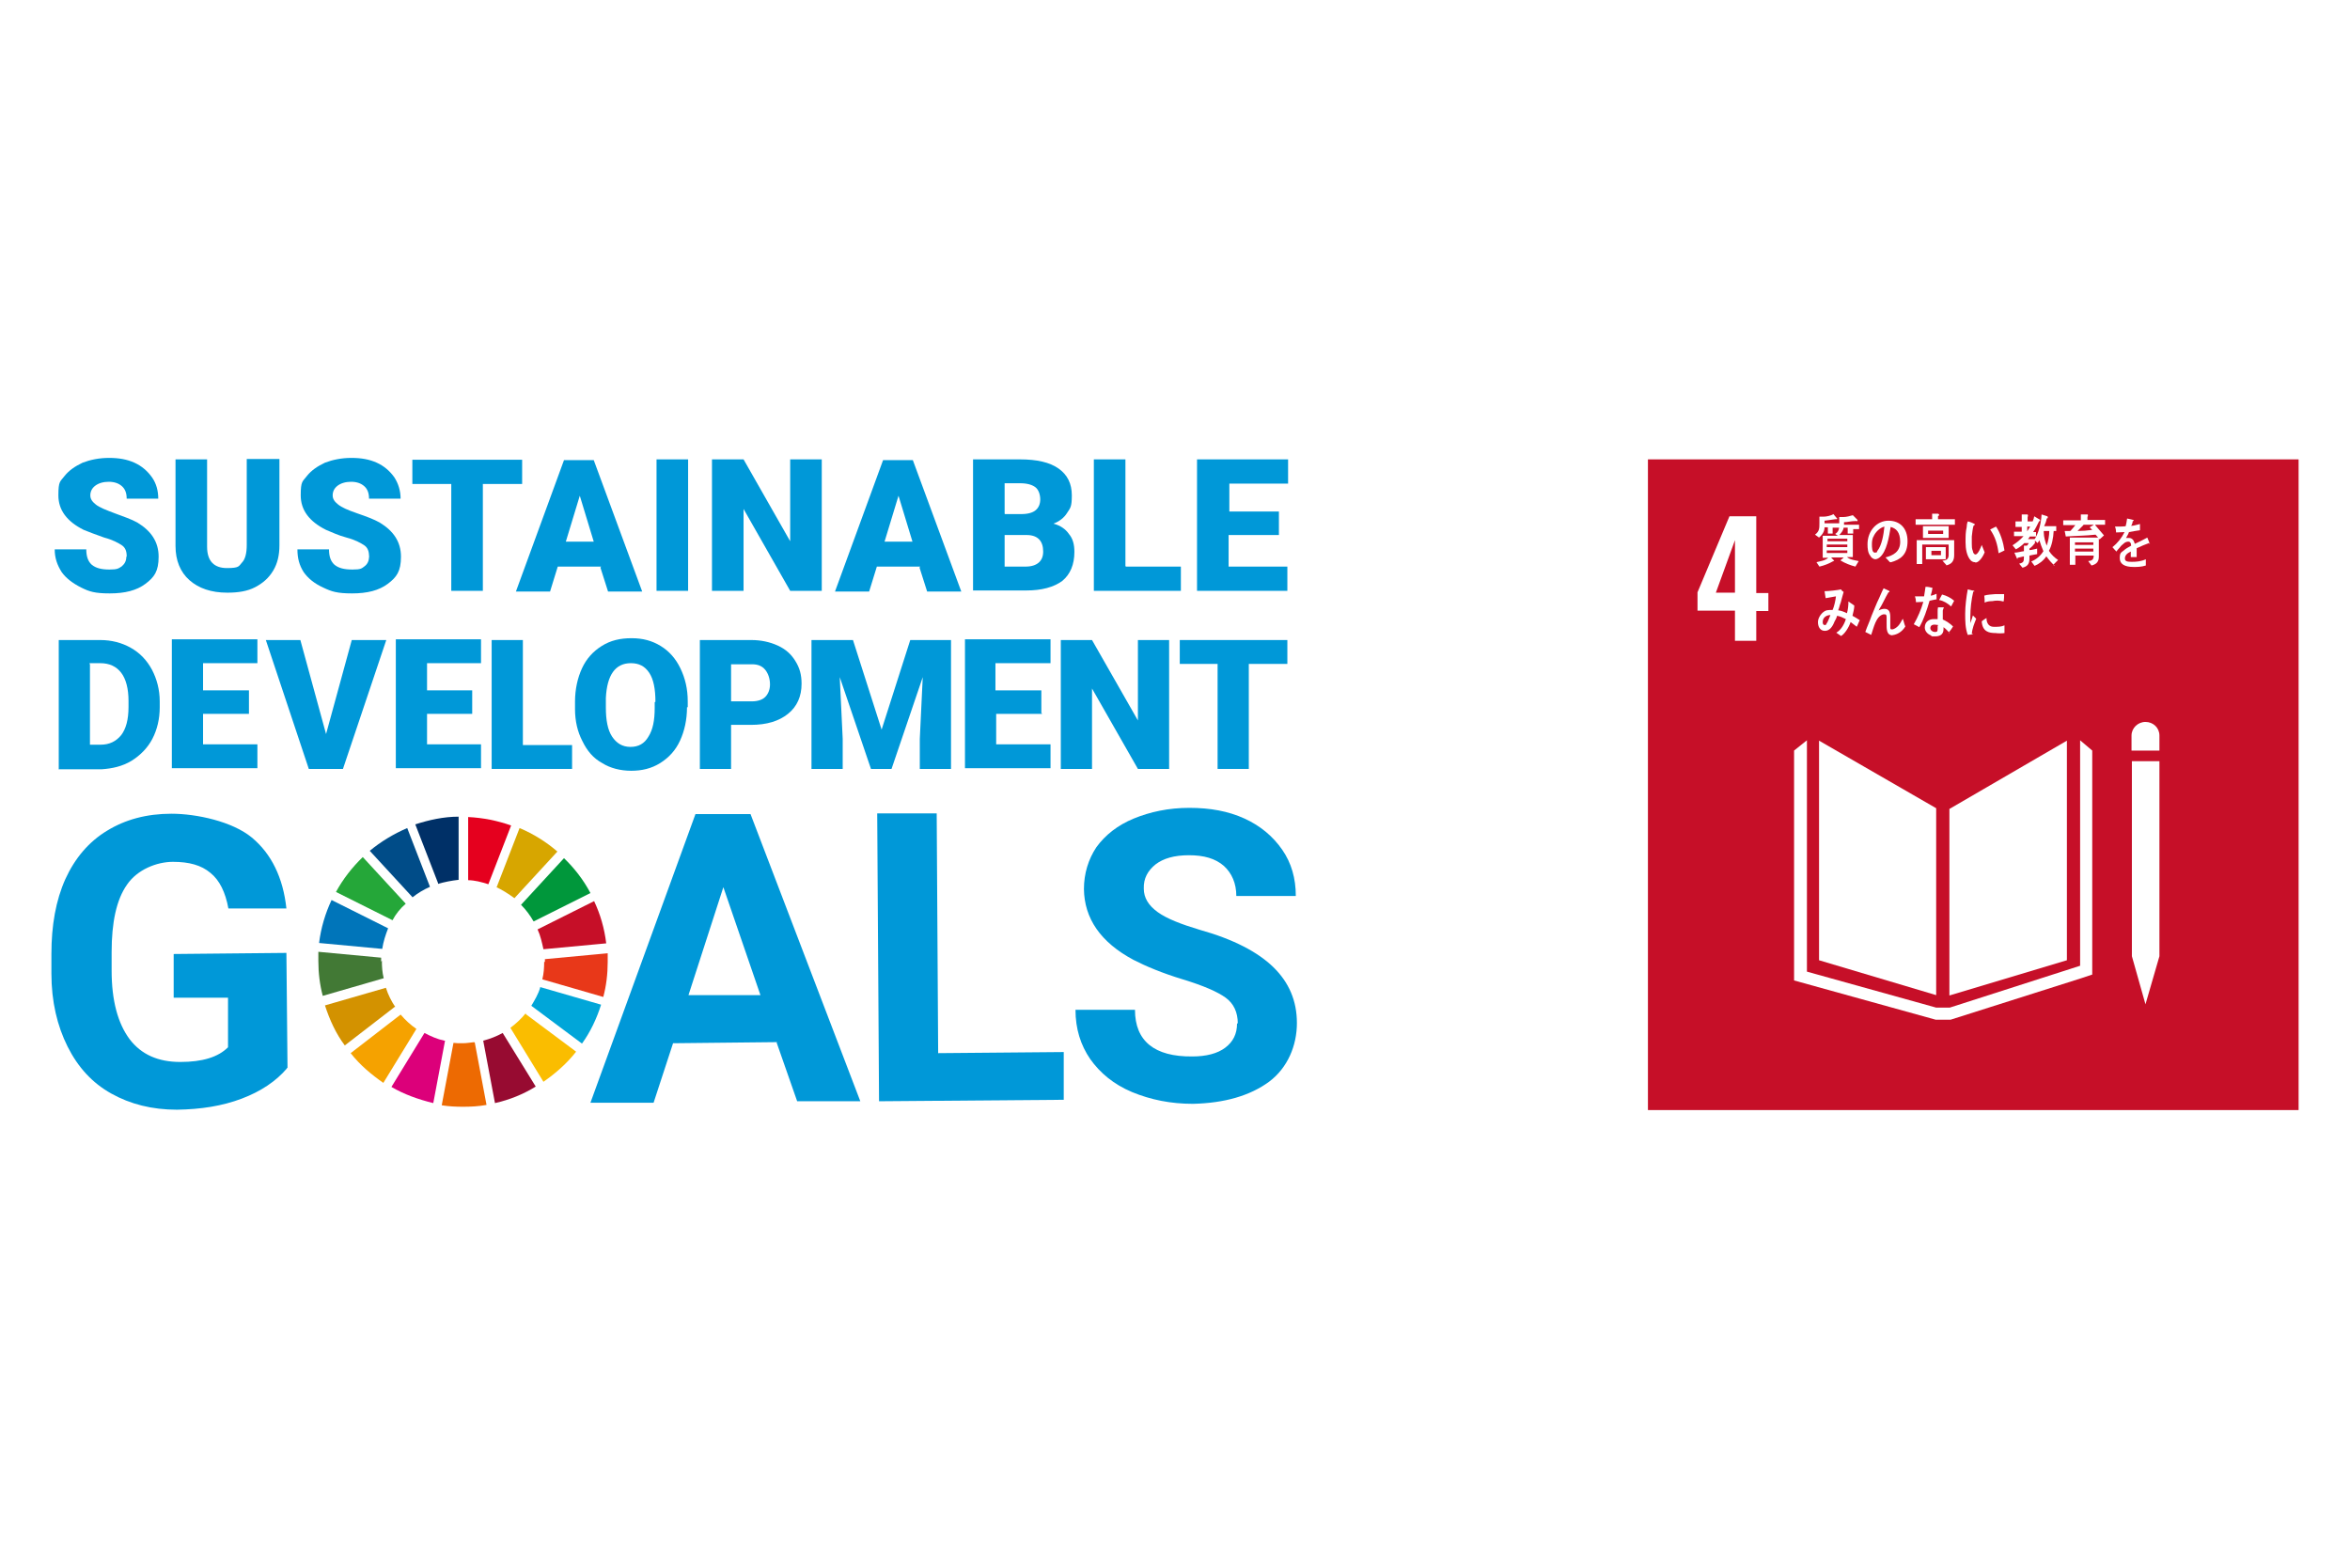 <?xml version="1.0" encoding="UTF-8"?>
<svg xmlns="http://www.w3.org/2000/svg" version="1.1" viewBox="0 0 640 427">
  <defs>
    <style>
      .cls-1 {
        fill: #00a6d9;
      }

      .cls-2 {
        fill: #0075ba;
      }

      .cls-3 {
        fill: #e83819;
      }

      .cls-4 {
        fill: #e5001e;
      }

      .cls-5 {
        fill: #00973b;
      }

      .cls-6 {
        fill: #fff;
      }

      .cls-7 {
        fill: #970b31;
      }

      .cls-8 {
        fill: #dc007a;
      }

      .cls-9 {
        fill: #003067;
      }

      .cls-10 {
        fill: #004c88;
      }

      .cls-11 {
        fill: #d7a600;
      }

      .cls-12 {
        fill: #ed6a02;
      }

      .cls-13 {
        fill: #0098d8;
      }

      .cls-14 {
        fill: #d39200;
      }

      .cls-15 {
        fill: #25a739;
      }

      .cls-16 {
        fill: #f5a200;
      }

      .cls-17 {
        fill: #fabd00;
      }

      .cls-18 {
        fill: #c60f28;
      }

      .cls-19 {
        fill: #427935;
      }
    </style>
  </defs>
  <!-- Generator: Adobe Illustrator 28.6.0, SVG Export Plug-In . SVG Version: 1.2.0 Build 709)  -->
  <g>
    <g id="_レイヤー_1" data-name="レイヤー_1">
      <rect class="cls-6" width="640" height="427"/>
      <g id="_レイヤー_2">
        <g id="_レイヤー_1-2">
          <path class="cls-13" d="M78.1,291c-2.9,3.4-7,6.2-12.3,8.2s-11.1,2.9-17.6,3c-6.8,0-12.7-1.5-17.9-4.4-5.2-2.9-9.1-7.2-11.9-12.8-2.8-5.6-4.4-12.2-4.4-19.9v-5.3c0-7.8,1.2-14.6,3.8-20.4,2.6-5.7,6.4-10.2,11.4-13.2,4.9-3,10.7-4.6,17.5-4.6s16.6,2.1,21.9,6.5c5.3,4.4,8.5,10.9,9.4,19.3h-15.8c-.8-4.4-2.4-7.7-4.9-9.7-2.5-2.1-5.8-3-10.2-3s-9.7,2.1-12.5,6.2c-2.9,4.1-4.2,10.3-4.2,18.4v5c0,8.2,1.7,14.4,4.9,18.7,3.2,4.2,7.8,6.2,13.8,6.2s10.3-1.3,13-4v-13.5h-14.8v-11.9l30.7-.3.3,31.3h-.1Z"/>
          <path class="cls-13" d="M211.6,283.8l-28.3.3-5.3,16.2h-17.2l28.6-78.6h15l29.9,78.2h-17.2l-5.6-16h.1ZM187.5,271h19.6l-10.1-29.4-9.5,29.4Z"/>
          <path class="cls-13" d="M255.4,286.8l34.3-.3v13l-50.3.4-.5-78.4h16.2l.4,65.3h0Z"/>
          <path class="cls-13" d="M337.1,278.7c0-3-1.1-5.4-3.3-7s-6.1-3.3-11.7-5-10.1-3.6-13.4-5.3c-9-4.8-13.4-11.3-13.5-19.3,0-4.2,1.2-8.1,3.4-11.4,2.4-3.3,5.8-6,10.2-7.8s9.4-2.9,15.1-2.9,10.6.9,15,2.9c4.4,2,7.8,4.9,10.3,8.5s3.7,7.8,3.7,12.6h-16.2c0-3.4-1.2-6.2-3.4-8.2-2.3-2-5.4-2.9-9.5-2.9s-7,.9-9.1,2.5c-2.1,1.7-3.3,3.8-3.2,6.6,0,2.5,1.3,4.6,3.8,6.4s6.4,3.3,11.4,4.8c9.3,2.6,15.9,6.1,20.1,10.2,4.2,4.1,6.4,9.1,6.4,15.2s-2.5,12.2-7.6,16c-5.2,3.8-12.1,5.8-20.7,6-6.1,0-11.5-1.1-16.6-3.2-5-2.1-8.7-5.2-11.4-9-2.6-3.8-4-8.2-4-13.4h16.2c0,8.5,5.3,12.8,15.6,12.7,3.8,0,6.9-.8,9-2.4s3.2-3.7,3.2-6.6h0Z"/>
          <path class="cls-15" d="M106.9,250.6c.9-1.7,2.1-3.2,3.6-4.5l-11.7-12.7c-2.9,2.8-5.4,6-7.3,9.5,0,0,15.4,7.7,15.4,7.7Z"/>
          <path class="cls-11" d="M135.2,241.6c1.7.8,3.4,1.9,4.9,3l11.7-12.7c-3-2.6-6.5-4.8-10.3-6.4l-6.2,16Z"/>
          <path class="cls-18" d="M161.8,245.4l-15.4,7.7c.8,1.7,1.2,3.6,1.6,5.4l17.1-1.6c-.5-4.1-1.6-7.9-3.3-11.5"/>
          <path class="cls-5" d="M145.4,250.9l15.4-7.7c-1.9-3.6-4.4-6.8-7.2-9.5l-11.7,12.7c1.3,1.3,2.5,2.9,3.4,4.5"/>
          <path class="cls-19" d="M103.8,261.9v-1.1l-17.1-1.6v2.5c0,3.3.4,6.5,1.2,9.5l16.6-4.8c-.4-1.6-.5-3.2-.5-4.8"/>
          <path class="cls-17" d="M143.2,275.9c-1.2,1.5-2.6,2.8-4.2,4l9,14.7c3.3-2.3,6.4-5,8.9-8.2l-13.8-10.3h.1Z"/>
          <path class="cls-3" d="M148.2,261.9c0,1.6-.1,3.2-.5,4.8l16.6,4.8c.8-3,1.2-6.2,1.2-9.5s0-1.6,0-2.4l-17.1,1.6v.8"/>
          <path class="cls-16" d="M109.1,276.3l-13.6,10.5c2.5,3.2,5.6,5.8,8.9,8.1l9-14.7c-1.6-1.1-3-2.4-4.2-3.8"/>
          <path class="cls-2" d="M104.1,258.4c.3-2,.9-3.8,1.6-5.6l-15.4-7.7c-1.7,3.6-2.9,7.6-3.4,11.7l17.1,1.6h.1Z"/>
          <path class="cls-7" d="M145.9,295.9l-9-14.6c-1.6.9-3.4,1.6-5.3,2.1l3.2,17c4-.9,7.7-2.4,11.1-4.5"/>
          <path class="cls-1" d="M147.1,269c-.5,1.7-1.5,3.4-2.4,4.9l13.8,10.3c2.3-3.2,4-6.8,5.2-10.6l-16.6-4.8h0Z"/>
          <path class="cls-12" d="M129.2,283.8c-1.1.1-2.1.3-3.2.3s-1.7,0-2.5-.1l-3.2,17c1.9.3,3.8.4,5.8.4s4.2-.1,6.4-.5l-3.2-17h-.1Z"/>
          <path class="cls-4" d="M127.4,239.7c1.9,0,3.7.5,5.6,1.1l6.2-16c-3.7-1.3-7.6-2.1-11.7-2.3v17.2h-.1Z"/>
          <path class="cls-8" d="M121,283.4c-1.9-.4-3.7-1.2-5.4-2.1l-9,14.7c3.4,2,7.3,3.4,11.4,4.4l3.2-17h-.1Z"/>
          <path class="cls-9" d="M119.3,240.7c1.7-.5,3.7-.9,5.6-1.1v-17.2c-4.1,0-8.1.9-11.8,2.1l6.2,16h0Z"/>
          <path class="cls-14" d="M107.7,274.3c-1.1-1.6-2-3.4-2.6-5.3l-16.6,4.8c1.3,4,3,7.7,5.4,10.9l13.6-10.5h.1Z"/>
          <path class="cls-10" d="M112.3,244.4c1.5-1.2,3-2.1,4.8-2.9l-6.2-16c-3.7,1.6-7.2,3.7-10.2,6.2,0,0,11.7,12.7,11.7,12.7Z"/>
          <path class="cls-13" d="M34.5,151.4c0-1.3-.4-2.3-1.3-2.9s-2.5-1.5-4.8-2.1c-2.3-.8-4.1-1.5-5.6-2.1-4.6-2.3-6.9-5.4-6.9-9.4s.5-3.7,1.7-5.3c1.2-1.5,2.8-2.6,4.9-3.6,2.1-.8,4.5-1.3,7.2-1.3s4.9.4,6.9,1.3c2,.9,3.6,2.3,4.8,4s1.7,3.7,1.7,5.8h-8.6c0-1.5-.4-2.6-1.3-3.4s-2.1-1.2-3.6-1.2-2.8.4-3.7,1.1c-.9.7-1.3,1.6-1.3,2.6s.5,1.7,1.5,2.5,2.8,1.5,5.2,2.4,4.5,1.6,6.1,2.5c3.8,2.3,5.8,5.3,5.8,9.3s-1.2,5.6-3.6,7.4-5.6,2.6-9.7,2.6-5.6-.5-7.8-1.6-4.1-2.5-5.3-4.2c-1.2-1.9-1.9-3.8-1.9-6.2h8.6c0,2,.5,3.3,1.5,4.2,1.1.9,2.6,1.3,4.8,1.3s2.5-.3,3.4-.9c.8-.7,1.2-1.5,1.2-2.6h.1Z"/>
          <path class="cls-13" d="M76.1,125.1v23.4c0,2.6-.5,4.9-1.7,6.9s-2.8,3.4-4.9,4.5-4.6,1.5-7.6,1.5c-4.4,0-7.8-1.2-10.3-3.4s-3.8-5.4-3.8-9.3v-23.6h8.6v23.8c0,4,2,5.8,5.4,5.8s3.2-.5,4.1-1.5c.9-.9,1.3-2.6,1.3-4.8v-23.4h8.9Z"/>
          <path class="cls-13" d="M100.5,151.4c0-1.3-.4-2.3-1.3-2.9s-2.5-1.5-4.8-2.1-4.1-1.5-5.6-2.1c-4.6-2.3-6.9-5.4-6.9-9.4s.5-3.7,1.7-5.3c1.2-1.5,2.8-2.6,4.9-3.6,2.1-.8,4.5-1.3,7.2-1.3s4.9.4,6.9,1.3,3.6,2.3,4.8,4c1.1,1.7,1.7,3.7,1.7,5.8h-8.6c0-1.5-.4-2.6-1.3-3.4s-2.1-1.2-3.6-1.2-2.8.4-3.7,1.1c-.9.7-1.3,1.6-1.3,2.6s.5,1.7,1.5,2.5,2.6,1.5,5.2,2.4,4.5,1.6,6.1,2.5c3.8,2.3,5.8,5.3,5.8,9.3s-1.2,5.6-3.6,7.4-5.6,2.6-9.7,2.6-5.6-.5-7.9-1.6c-2.4-1.1-4.1-2.5-5.3-4.2-1.2-1.9-1.7-3.8-1.7-6.2h8.6c0,2,.5,3.3,1.5,4.2,1.1.9,2.6,1.3,4.9,1.3s2.5-.3,3.3-.9,1.2-1.5,1.2-2.6h.1Z"/>
          <path class="cls-13" d="M142.2,131.8h-10.7v29.1h-8.6v-29.1h-10.6v-6.6h29.9v6.6Z"/>
          <path class="cls-13" d="M163.7,154.3h-11.8l-2.1,6.8h-9.3l13.1-35.8h8.1l13.2,35.8h-9.3l-2.1-6.6h.1ZM154,147.5h7.7l-3.8-12.5-3.8,12.5Z"/>
          <path class="cls-13" d="M187.4,160.9h-8.6v-35.8h8.6v35.8Z"/>
          <path class="cls-13" d="M223.8,160.9h-8.6l-12.7-22.3v22.3h-8.6v-35.8h8.6l12.7,22.3v-22.3h8.6v35.8Z"/>
          <path class="cls-13" d="M250.6,154.3h-11.8l-2.1,6.8h-9.3l13.1-35.8h8.1l13.2,35.8h-9.3l-2.1-6.6h.1ZM240.8,147.5h7.7l-3.8-12.5-3.8,12.5h0Z"/>
          <path class="cls-13" d="M265,160.9v-35.8h12.8c4.6,0,8.1.8,10.5,2.5,2.4,1.7,3.6,4.1,3.6,7.3s-.4,3.4-1.3,4.8c-.8,1.3-2.1,2.3-3.7,2.9,1.9.5,3.3,1.5,4.2,2.8,1.1,1.3,1.5,2.9,1.5,4.9,0,3.4-1.1,6.1-3.3,7.9-2.3,1.7-5.6,2.6-9.8,2.6h-14.6.1ZM273.6,140h4.5c1.9,0,3.2-.4,4-1.1s1.2-1.7,1.2-2.9-.4-2.6-1.3-3.3-2.3-1.1-4.2-1.1h-4.2v8.3h.1ZM273.6,145.7v8.6h5.7c1.6,0,2.8-.4,3.6-1.1.8-.7,1.2-1.7,1.2-3,0-2.9-1.5-4.5-4.5-4.5h-6.1.1Z"/>
          <path class="cls-13" d="M306.6,154.3h15v6.6h-23.7v-35.8h8.6v29.1h.1Z"/>
          <path class="cls-13" d="M348.1,145.7h-13.5v8.6h16v6.6h-24.6v-35.8h24.8v6.6h-16v7.6h13.5v6.4h-.1Z"/>
          <path class="cls-13" d="M16,209.4v-35.1h11.3c3,0,5.8.7,8.3,2.1s4.4,3.4,5.8,6c1.3,2.5,2.1,5.4,2.1,8.6v1.6c0,3.2-.7,6.1-2,8.6s-3.3,4.5-5.7,6c-2.5,1.5-5.2,2.1-8.2,2.3h-11.7ZM24.5,180.8v22h2.9c2.4,0,4.2-.9,5.6-2.6,1.3-1.7,2-4.2,2-7.7v-1.6c0-3.4-.7-6-2-7.7s-3.2-2.6-5.7-2.6h-2.9v.3Z"/>
          <path class="cls-13" d="M67.8,194.4h-12.5v8.3h14.8v6.5h-23.3v-35.1h23.3v6.5h-14.8v7.4h12.5v6.2h0Z"/>
          <path class="cls-13" d="M88.8,199.9l7-25.6h9.4l-11.8,35.1h-9.3l-11.7-35.1h9.4l7,25.6h-.1Z"/>
          <path class="cls-13" d="M128.6,194.4h-12.3v8.3h14.7v6.5h-23.2v-35.1h23.2v6.5h-14.7v7.4h12.3v6.2h0Z"/>
          <path class="cls-13" d="M142.4,202.9h13.4v6.5h-21.9v-35.1h8.5v28.6h0Z"/>
          <path class="cls-13" d="M187.1,192.6c0,3.4-.7,6.5-1.9,9.1s-3,4.6-5.4,6.1-5,2.1-7.9,2.1-5.7-.7-7.9-2.1c-2.4-1.3-4.1-3.3-5.4-6-1.3-2.5-2-5.4-2-8.7v-2c0-3.4.7-6.5,1.9-9.1s3-4.6,5.4-6.1c2.4-1.5,5-2.1,8.1-2.1s5.6.7,7.9,2.1,4.1,3.4,5.4,6.1,2,5.6,2,9v1.6h-.1ZM178.5,191.1c0-3.4-.5-6.1-1.7-7.9s-2.8-2.6-5-2.6c-4.2,0-6.5,3.2-6.8,9.5v2.6c0,3.4.5,6.1,1.7,7.9s2.8,2.8,5,2.8,3.8-.9,4.9-2.8c1.2-1.9,1.7-4.4,1.7-7.8v-1.6h.1Z"/>
          <path class="cls-13" d="M199.1,197.5v11.9h-8.5v-35.1h14c2.6,0,5,.5,7.2,1.5s3.7,2.4,4.8,4.2c1.2,1.9,1.7,3.8,1.7,6.2,0,3.4-1.2,6.2-3.7,8.2-2.5,2-5.8,3-10.1,3h-5.4ZM199.1,191h5.6c1.6,0,2.9-.4,3.7-1.2.8-.8,1.3-2,1.3-3.4s-.4-2.9-1.3-4-2.1-1.5-3.6-1.5h-5.7v10.1h0Z"/>
          <path class="cls-13" d="M232.3,174.3l7.8,24.4,7.8-24.4h11.1v35.1h-8.5v-8.2l.8-16.8-8.5,25h-5.6l-8.5-25,.8,16.8v8.2h-8.5v-35.1h11.1,0Z"/>
          <path class="cls-13" d="M283.8,194.4h-12.5v8.3h14.8v6.5h-23.3v-35.1h23.3v6.5h-15v7.4h12.5v6.2h.1Z"/>
          <path class="cls-13" d="M318.4,209.4h-8.5l-12.5-21.9v21.9h-8.5v-35.1h8.5l12.5,21.9v-21.9h8.5v35.1h0Z"/>
          <path class="cls-13" d="M350.6,180.8h-10.5v28.6h-8.5v-28.6h-10.3v-6.5h29.3v6.5Z"/>
          <rect class="cls-18" x="448.8" y="125.1" width="177.2" height="177.2"/>
          <path class="cls-6" d="M472.5,166.3h-10.2v-5l8.7-20.7h7.3v20.9h3.3v4.9h-3.3v8.1h-5.8v-7.9h0v-.3ZM472.5,161.4v-14.3l-5.2,14.3h5.2Z"/>
          <polygon class="cls-6" points="527.3 220.1 495.4 201.7 495.4 261.5 527.3 271 527.3 220.1"/>
          <polygon class="cls-6" points="530.9 220.3 530.9 271.1 562.9 261.5 562.9 201.7 530.9 220.3"/>
          <polygon class="cls-6" points="581.5 260.4 580.6 260.4 584.3 273.5 588.1 260.4 587.2 260.4 588.1 260.4 588.1 207.3 587.2 207.3 586.3 207.3 585.2 207.3 583.3 207.3 582.4 207.3 581.5 207.3 580.6 207.3 580.6 260.4 581.5 260.4"/>
          <polygon class="cls-6" points="569.8 204.4 566.5 201.6 566.5 263 531 274.4 529.3 274.4 529 274.4 527.3 274.4 492.1 264.6 492.1 201.6 488.6 204.4 488.6 267 527.2 277.7 529 277.7 529.3 277.7 531.2 277.7 566.8 266.4 569.8 265.4 569.8 204.4"/>
          <path class="cls-6" d="M588.1,200.3c0-2.1-1.7-3.7-3.8-3.7s-3.8,1.7-3.8,3.7v4.1h7.6v-4.1h.1Z"/>
          <path class="cls-6" d="M499.1,143.7v1.6h-1.3v-1.7h-.9c0,1.2-.7,2.1-1.5,2.8l-1.1-.8c1.2-.9,1.2-1.7,1.2-3.2v-1.7h1.2c.7,0,2.1-.3,2.6-.7l1.1,1.3s-.1.1-.3.1h-.3c-.9.1-1.9.3-2.9.4v.7h4.6v1.2h-2.5ZM504.7,143.8v1.5h-1.5v-1.6h-1.1c-.1.8-.7,1.5-1.2,2h3.7v6h-1.6c.7.7,2.3.9,3.2,1.1l-.9,1.5c-1.5-.4-2.8-.9-4.1-1.7.3-.3.7-.5.9-.8h-3.4c0,.1.8.8.8.9s0,.1-.1.1h-.1c-1.2.7-2.5,1.2-3.8,1.5l-.8-1.2c1.1-.3,2.3-.4,3.2-1.2h-1.5v-6h4.2c-.3-.1-.5-.3-.8-.5.8-.5,1.1-1.2,1.1-2.3v-2.3h1.2c.7,0,1.9-.3,2.5-.5l1.2,1.2s.1.1.1.3-.1.1-.3.1h-.4c-1.1,0-2,.3-3,.3v.7h4.1v1.2h-1.7.1ZM503.1,146.7h-5.4v.7h5.4v-.7ZM503.1,148.3h-5.6v.7h5.6v-.7ZM503.1,149.9h-5.6v.7h5.6v-.7Z"/>
          <path class="cls-6" d="M514.7,153.1c-.4-.4-.8-.9-1.2-1.3,2-.5,4-1.5,4-4.2s-1.1-3.7-2.6-4.1c-.4,2.6-1.1,6.8-3,8.3-.4.3-.8.5-1.2.5s-1.1-.4-1.3-.9c-.7-.8-.8-2-.8-3.2,0-3.7,2.6-6.4,5.7-6.4s5.2,2,5.2,5.6-1.9,5-4.5,5.7h-.1ZM510.2,146.1c-.3.7-.4,1.3-.4,2.1s0,2.3.8,2.3.5-.3.7-.5c1.2-1.5,1.7-4.5,1.9-6.6-1.2.3-2.5,1.5-3,2.8h.1Z"/>
          <path class="cls-6" d="M521.7,142.9v-1.5h4.5v-1.5h1.6s.3.1.3.3-.1.3-.3.3v.9h4.6v1.5h-10.9.1ZM530.1,153.9l-1.1-1.2c.9-.1,1.7-.3,1.7-1.6v-2.8h-7.2v5.3h-1.5v-6.5h10.2v4.1c0,1.7-.8,2.5-2.3,2.8h0ZM523.7,146.5v-3.2h7v3.2h-7ZM524.5,152.3v-3.3h5.4v3.3h-5.4ZM529.2,144.5h-4.1v.9h4.1v-.9ZM528.6,150h-2.6v1.2h2.6v-1.2Z"/>
          <path class="cls-6" d="M537.9,153.1c-.4,0-.7-.1-1.1-.4-1.2-1.2-1.5-3.3-1.5-5s0-2.8.3-4.1c0-.5.1-1.1.3-1.6.4,0,1.5.5,1.9.7h0c0,.3-.1.4-.3.4-.3.8-.4,2.3-.5,3v2c0,.7,0,1.3.3,2,0,.3.3.9.7.9.7,0,1.5-2,1.7-2.6l.8,2c-.4,1.1-1.5,2.8-2.5,2.8h0ZM544.3,150.7c-.3-2.4-.9-4.5-2.3-6.5.5-.3,1.1-.5,1.6-.8,1.2,1.7,2,4.4,2.3,6.5-.5.3-1.1.5-1.7.8h.1Z"/>
          <path class="cls-6" d="M555.3,142c-.5.9-.9,2-1.6,2.9h.8v1.2h-1.7c-.1.3-.4.5-.5.7h1.9v1.1c-.4.5-.9,1.1-1.5,1.5v.4c.7,0,1.5-.3,2.1-.4v1.5c-.8.1-1.5.3-2.1.4v.9c0,1.5-.7,2.1-1.9,2.4l-.9-1.1c1.2-.3,1.3-.5,1.3-2-.5.1-1.2.3-1.7.4,0,0,0,.3-.1.3s0,0-.1-.1l-.7-1.6c.9,0,1.7-.3,2.6-.4v-1.5h.8c.1-.1.4-.4.5-.7h-1.2c-.7.7-1.5,1.3-2.3,1.7l-.9-1.1c1.1-.7,2.1-1.5,3-2.5h-2.6v-1.2h2.1v-1.3h-1.7v-1.5h1.7v-1.9h1.6c0,.1.1.1.1.3s0,.3-.1.3v1.3h1.9l-.9.9c.3-.8.7-1.5.8-2.3l1.5.9s.1,0,.1.3-.1.1-.3.1h0ZM552.1,143.4v1.3c.3-.4.5-.9.8-1.3,0,0-.8,0-.8,0ZM559.6,154c-.8-.5-1.7-1.7-2.3-2.5-.8,1.2-2,2.1-3.2,2.6l-.9-1.2c1.3-.5,2.5-1.5,3.3-2.8-.4-.9-.8-2-1.1-3-.1.3-.3.5-.5.8l-.9-.9c1.2-1.7,1.9-4.6,2-6.9l1.6.5s.1.1.1.3-.1.3-.3.3c-.1.7-.4,1.5-.7,2.1h3.3v1.3h-.7c-.1,1.9-.5,4-1.3,5.4.7,1.1,1.6,1.9,2.5,2.5l-1.2,1.2h0v.3ZM556.6,144.7v.3c0,1.2.4,2.5.8,3.6.4-1.2.7-2.6.7-4h-1.5Z"/>
          <path class="cls-6" d="M570.6,143c.8.9,1.6,1.9,2.4,2.8l-1.2,1.1c-.4-.5-.7-.9-1.1-1.3-2.6.3-5.3.3-8.1.5l-.3-1.5h1.3c.1,0,.4,0,.5-.3.4-.4.7-.8,1.1-1.3h-3.3v-1.3h4.8v-1.6h1.9v.3c.1,0,0,.3-.1.3v.9h4.8v1.3h-2.6,0ZM569.6,154l-.9-1.2c.9-.1,1.5-.3,1.5-1.5h-5v2.5h-1.5v-7.4h7.9v5.2c0,1.5-.8,2.1-2,2.4h0ZM565.1,147.7v.7h5v-.7h-5ZM570.1,149.4h-5v.8h5v-.8ZM567.4,143c-.5.5-1.1,1.1-1.6,1.6,1.3,0,2.6-.1,4-.3-.3-.3-.4-.4-.7-.7.4-.3.8-.4,1.1-.7h-2.8,0Z"/>
          <path class="cls-6" d="M585.6,147.8h-.1c-.9.3-2.8,1.1-3.6,1.5v2.4h-1.6v-1.5c-1.1.5-1.6,1.1-1.6,1.9s.7.9,1.9.9,2.5-.1,3.8-.7v1.7c-1.2.4-2.5.4-3.3.4-2.5,0-3.8-.8-3.8-2.4s.4-1.5,1.1-2.1c.4-.4,1.1-.8,2-1.3,0-.7-.3-1.1-.7-1.1s-.9.1-1.3.5c-.3.3-.7.5-1.1,1.1-.5.5-.8.9-.9,1.1-.3-.3-.7-.7-1.1-1.2,1.5-1.2,2.5-2.5,3.3-4.1-.7,0-1.5.1-2.3.1,0-.5-.1-1.1-.3-1.6,1.2,0,2.3,0,2.9-.1.1-.4.3-1.2.4-2.1l1.7.4s.1,0,.1.1,0,.1-.3.3c0,.3-.1.7-.4,1.2.7,0,1.5-.3,2.4-.5v1.7c-.8.1-1.9.3-3,.5-.1.4-.5,1.1-.8,1.6h.8c.8,0,1.3.5,1.6,1.6,1.1-.5,2.3-1.1,3.4-1.7l.7,1.7s0,.1-.1.1h0v-.4Z"/>
          <path class="cls-6" d="M505.7,170.7c-.5-.4-1.2-.9-1.7-1.3-.5,1.5-1.6,3.2-2.6,3.8l-1.3-.9c1.2-.7,2.1-2.1,2.6-3.7-.8-.4-1.6-.8-2.4-.9-.1.5-.4,1.1-.7,1.6-.5,1.3-1.3,2.5-2.6,2.5s-1.9-1.1-1.9-2.4,1.2-2.9,2.4-3.2c.5-.1,1.1-.1,1.6-.1.4-.9.8-2.6.9-3.7l-2.8.5-.3-1.9h.1c.9,0,3.6-.3,4.4-.5.1.3.4.5.7.7-.3.9-.5,1.9-.8,2.9-.3.7-.4,1.5-.7,2.1.8.1,1.6.4,2.4.8.3-1.1.4-2.1.4-3.2.5.4,1.1.7,1.6,1.1,0,.9-.3,1.9-.5,2.8.7.4,1.3.7,2,1.2-.3.5-.5,1.2-.8,1.7h0ZM496.4,169.4c0,.4.1.8.5.8s.4,0,.5-.3c.4-.5.8-1.7,1.1-2.4-.9,0-2.1.5-2.1,1.9h0Z"/>
          <path class="cls-6" d="M515.4,173c-1.7,0-1.6-1.9-1.6-3.3v-1.5c0-.4,0-.9-.5-.9s-.3,0-.4,0c-2,.5-2.6,3.6-3.3,5.6l-1.6-.8c.5-1.5,1.2-2.9,1.7-4.4.7-1.6,1.3-3.3,2.1-4.9.4-.9.8-1.9,1.2-2.6.5.3,1.2.5,1.6.8h0c0,.1,0,.3-.3.3-.9,1.5-1.6,3.2-2.5,4.6,0,.1-.1.3-.3.4.5-.3,1.2-.5,1.7-.5,1.3,0,1.6.9,1.6,2.3v2.4c0,.8,0,.9.5.9s1.2-.5,1.6-.9c.5-.5.9-1.3,1.3-2,.3.7.4,1.5.7,2.1-.9,1.5-2.4,2.4-4,2.4h.4Z"/>
          <path class="cls-6" d="M527.4,163.2c-.7.1-1.3.3-1.9.4-.7,2.4-1.6,5.2-2.8,7.2-.5-.3-.9-.5-1.5-.8,1.1-1.9,2-4,2.6-6.1-.7,0-1.3.1-2,.1,0-.5-.1-1.1-.3-1.6h2.5c.1-.8.3-1.7.4-2.6.7,0,1.2.1,1.9.3-.1.7-.3,1.5-.5,2.1.5,0,1.1-.3,1.6-.5v1.6h-.1ZM531,172.4c-.5-.5-1.1-1.2-1.7-1.6v.5c0,1.6-1.1,2-2.3,2s-.8,0-1.2-.3c-.8-.3-1.6-1.1-1.6-2.1,0-1.6,1.2-2.3,2.4-2.3s.7,0,1.1,0v-2.1c0-.4,0-.7.1-1.1h1.6c-.1.3-.3.7-.3.9v2.4c.9.4,2,1.1,2.8,1.9-.3.5-.7,1.1-1.1,1.5h0v.3ZM527.8,170.2c-.3,0-.7-.1-.9-.1-.5,0-1.1.1-1.2.9,0,.7.7,1.1,1.2,1.1s.8,0,.8-.8v-.9h.1ZM531.3,165.1c-.9-.8-2-1.5-3.2-1.7l.8-1.5c1.2.3,2.4.9,3.3,1.7l-.8,1.5h-.1Z"/>
          <path class="cls-6" d="M537.4,172.8c-.5,0-.9,0-1.5.1-.7-1.9-.7-3.8-.7-5.8s.3-4.5.7-6.6l1.2.3c.1,0,.4,0,.5.1,0,0,.1,0,.1.1s0,.1-.3.1c-.5,2.1-.8,4.6-.8,6.9s0,1.1,0,1.7c.3-.7.5-1.5.7-2.1.3.3.7.7.9.9-.5,1.3-1.1,2.6-1.2,4.2h.3ZM545.9,172.4c-.7.1-1.7.1-2.4,0-1.9,0-3.6-.4-3.8-3.2.4-.3.9-.7,1.3-.9,0,1.6.8,2.4,2,2.4s2,0,2.9-.4v2h0ZM545.6,163.8c-1.1-.3-2-.3-3-.1-.7,0-1.5.1-2.1.4,0-.5,0-1.2-.1-1.9.9-.3,2-.3,2.9-.4h2.5c0,.7,0,1.2-.1,1.9h0Z"/>
        </g>
      </g>
    </g>
  </g>
</svg>